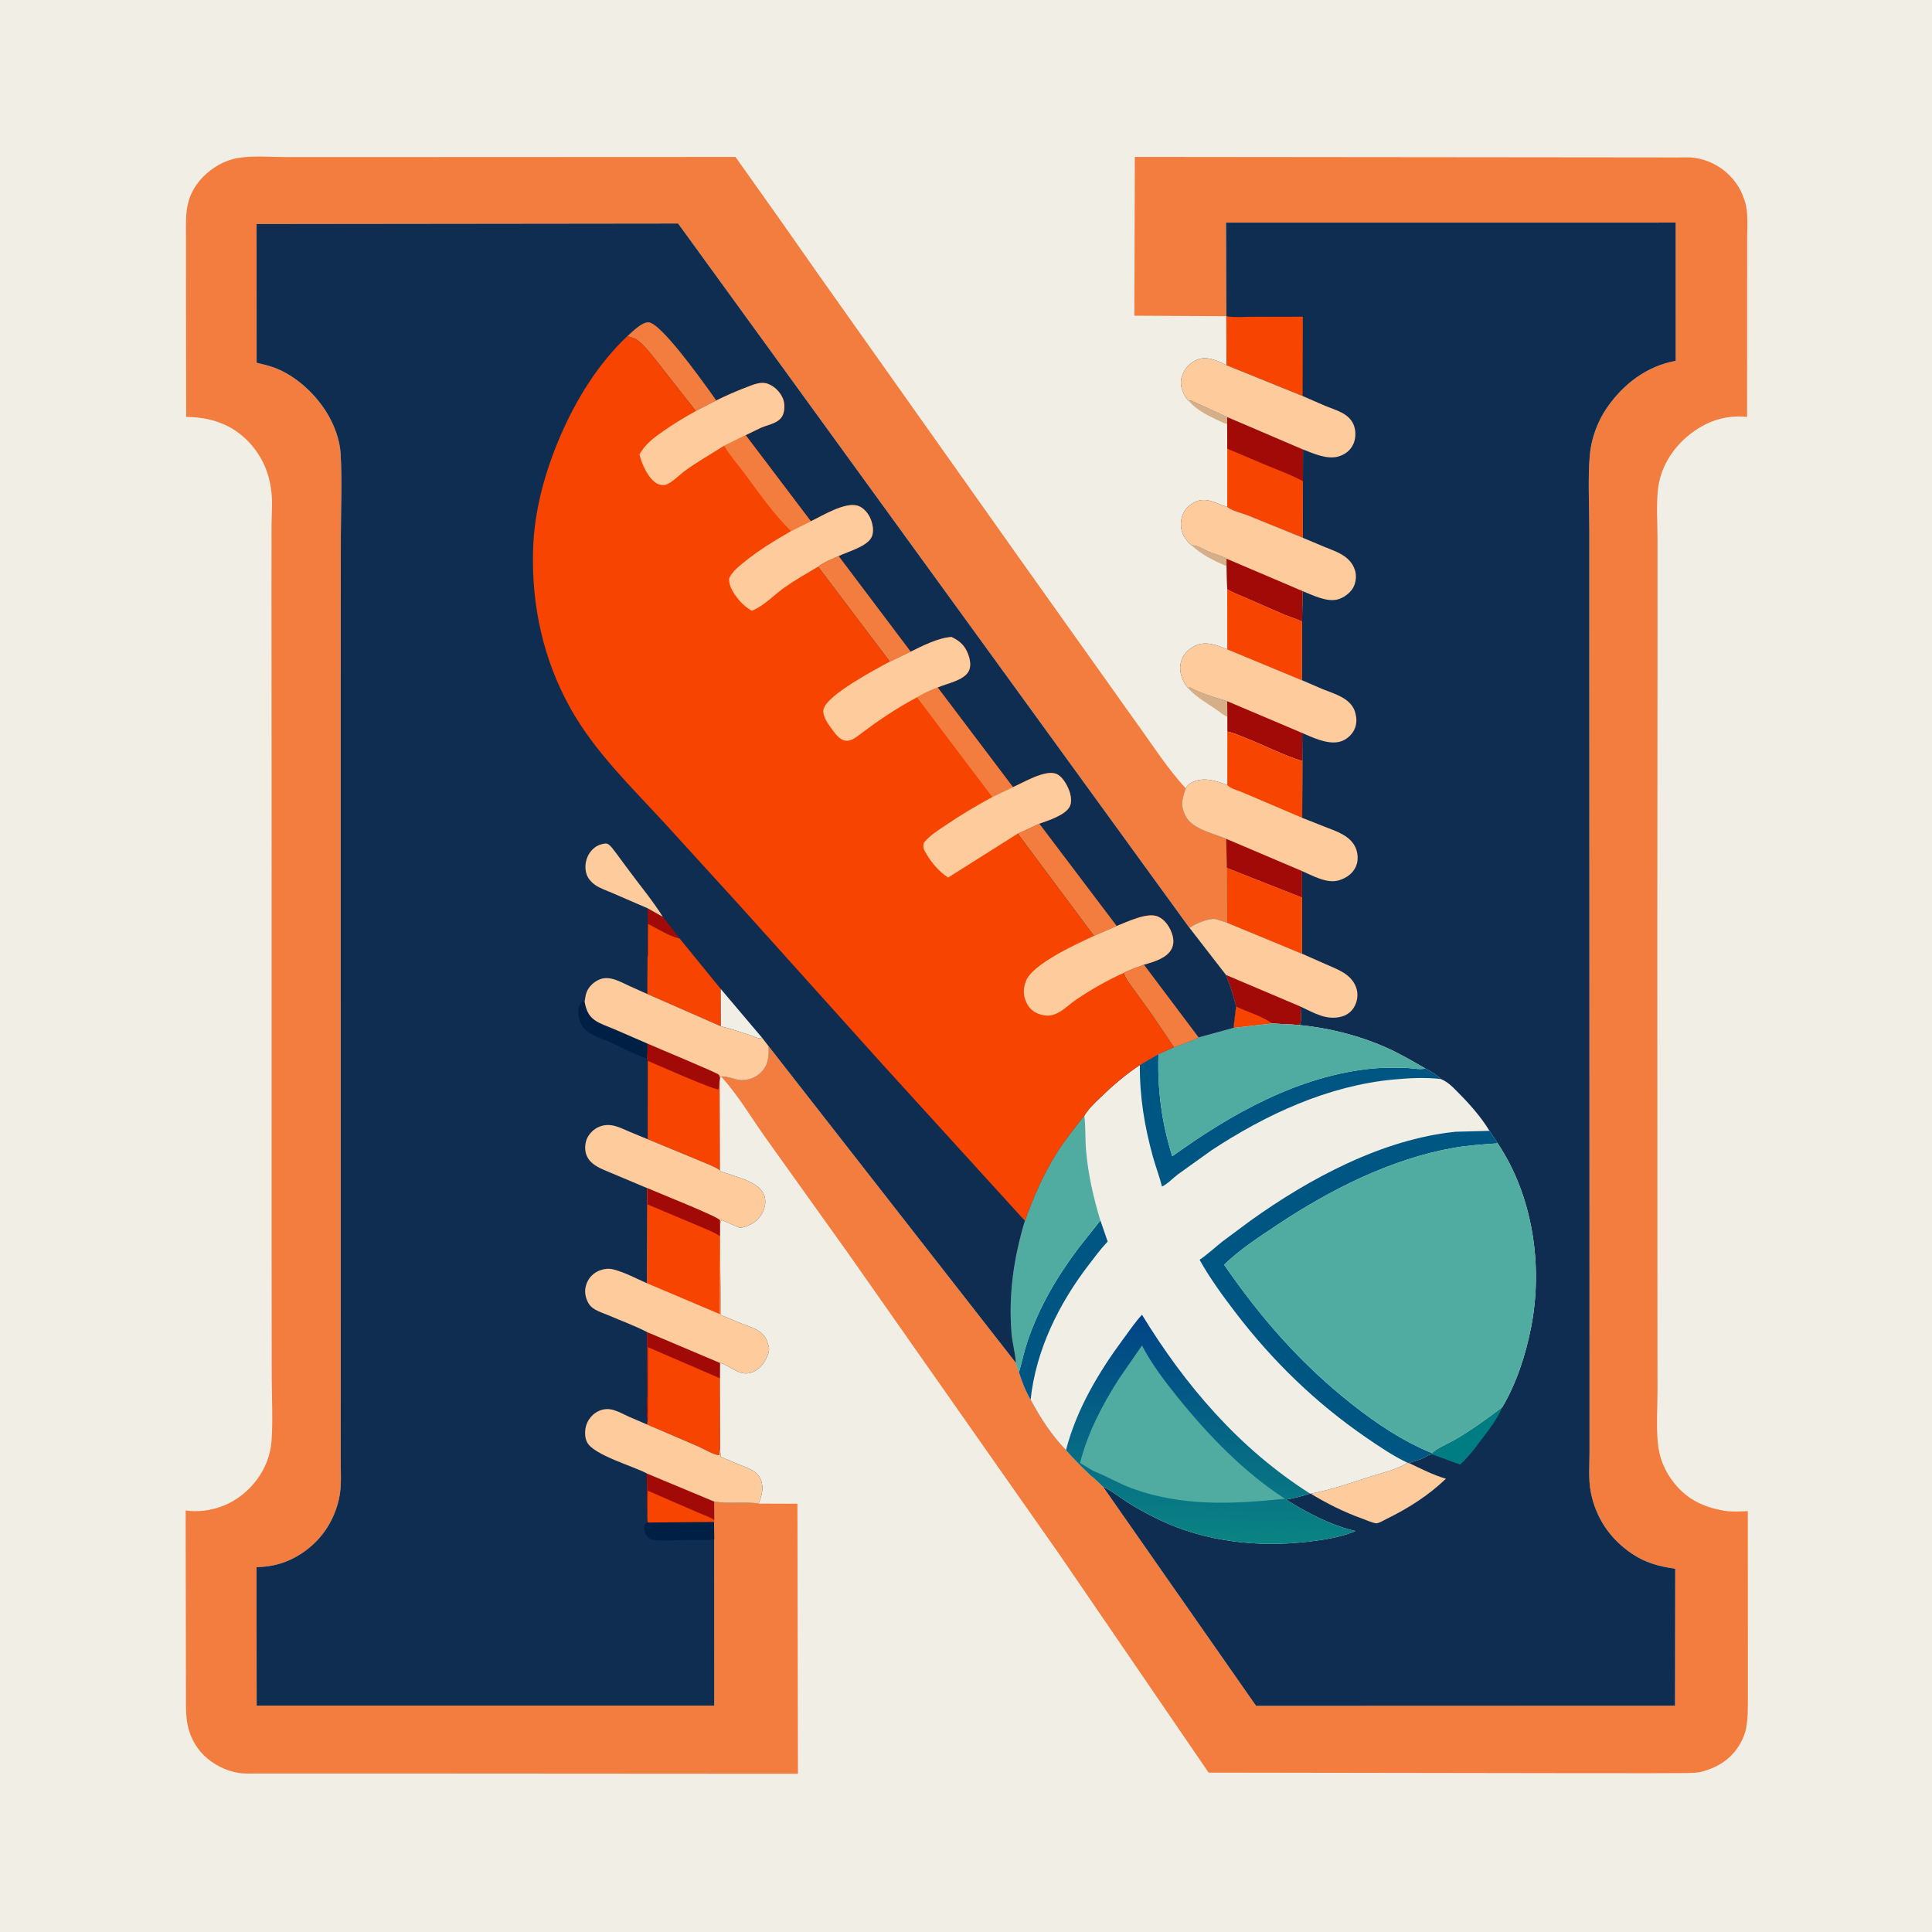 <svg version="1.1" xmlns="http://www.w3.org/2000/svg" style="display: block;" viewBox="0 0 2048 2048" width="1024" height="1024">
<defs>
	<linearGradient id="Gradient1" gradientUnits="userSpaceOnUse" x1="1280.43" y1="1634.52" x2="1287.16" y2="1396.18">
		<stop class="stop0" offset="0" stop-opacity="1" stop-color="rgb(10,132,131)"/>
		<stop class="stop1" offset="1" stop-opacity="1" stop-color="rgb(0,67,135)"/>
	</linearGradient>
</defs>
<path transform="translate(0,0)" fill="rgb(241,239,229)" d="M -0 -0 L 2048 0 L 2048 2048 L -0 2048 L -0 -0 z"/>
<path transform="translate(0,0)" fill="rgb(214,174,136)" d="M 1263.16 578.136 C 1269.08 577.702 1275.94 582.668 1281.5 584.928 C 1287.57 587.393 1294.51 588.932 1300.14 592.226 L 1300.23 600.076 C 1286.54 594.471 1274.11 588.213 1263.16 578.136 z"/>
<path transform="translate(0,0)" fill="rgb(214,174,136)" d="M 1260.26 425.205 L 1262.57 424.5 L 1263.98 425.308 L 1300.99 442.107 L 1300.82 449.442 C 1296.82 448.613 1292.69 446.318 1288.99 444.563 C 1278.56 439.619 1267.93 434 1260.26 425.205 z"/>
<path transform="translate(0,0)" fill="rgb(214,174,136)" d="M 1259.32 729.319 L 1261.1 728.662 C 1273.85 735.425 1287.17 739.061 1300.88 743.3 L 1301.08 759.748 C 1296.74 758.242 1292.3 754.205 1288.46 751.581 C 1278.18 744.562 1267.66 738.752 1259.32 729.319 z"/>
<path transform="translate(0,0)" fill="rgb(248,68,1)" d="M 1300.99 442.107 L 1381.25 476.441 L 1381.16 510.122 L 1381.07 570.085 L 1323.32 546.621 C 1317.73 544.392 1305.11 541.306 1300.93 537.354 L 1300.98 475.629 L 1300.82 449.442 L 1300.99 442.107 z"/>
<path transform="translate(0,0)" fill="rgb(162,10,8)" d="M 1300.99 442.107 L 1381.25 476.441 L 1381.16 510.122 C 1368.98 503.369 1354.9 498.402 1342 492.994 L 1300.98 475.629 L 1300.82 449.442 L 1300.99 442.107 z"/>
<path transform="translate(0,0)" fill="rgb(243,125,62)" d="M 1299.98 335.18 L 1202.47 334.642 L 1202.96 166.329 L 1623.56 166.731 L 1741.85 166.848 L 1777.87 166.889 C 1783.78 166.915 1790.3 166.479 1796.13 167.264 C 1810.02 169.133 1823.81 176.099 1833.56 186.102 C 1840.99 193.724 1845.91 201.908 1849.15 212 L 1849.63 213.408 C 1853.47 225.101 1852.05 239.632 1852.06 251.876 L 1852.04 305.532 L 1851.98 441.96 C 1828.86 439.491 1808.11 446.794 1790.17 461.37 C 1772.22 475.949 1759.81 496.289 1757.43 519.494 C 1755.75 535.83 1756.99 553.481 1757 569.929 L 1757.02 668.284 L 1756.83 988.596 L 1756.92 1363.12 L 1757 1474.25 C 1757 1492.21 1755.7 1511.3 1757.32 1529.16 C 1758.81 1545.57 1764.82 1560.1 1775.27 1572.83 C 1789.23 1589.84 1806.08 1597.59 1827.4 1601.41 C 1835.52 1602.86 1844.53 1602.03 1852.77 1601.89 L 1852.82 1752.54 L 1852.82 1798.75 C 1852.78 1809.98 1853.08 1821.4 1850.86 1832.47 C 1848.82 1842.67 1842.51 1853.57 1835.19 1860.91 C 1827.11 1869 1817.85 1873.81 1807 1877.16 L 1805.5 1877.65 C 1799.27 1879.55 1792.37 1879.39 1785.89 1879.53 L 1750.32 1879.67 L 1661.66 1879.62 L 1281.18 1879.05 L 1122.45 1646.99 L 898.382 1327.63 L 811.265 1205.72 C 796.061 1184.29 782.267 1160.75 764.517 1141.34 C 769.654 1139.99 779.721 1144.98 785.944 1144.99 C 793.92 1144.99 801.375 1142.32 806.961 1136.5 C 814.775 1128.36 815.139 1119.62 814.78 1109.05 L 1076.92 1444.75 C 1077.52 1448.28 1078.77 1451.28 1080.14 1454.58 C 1083.24 1464.55 1087.24 1474.71 1092.51 1483.74 C 1103.28 1503.66 1114.2 1520.7 1130 1537.16 C 1136.99 1545.02 1144.07 1552.56 1151.75 1559.76 C 1153.9 1561.77 1156.64 1565.02 1159.18 1566.4 L 1169.36 1576.12 L 1331.48 1808.26 L 1775.61 1808.11 L 1775.82 1662.95 C 1758.47 1660.44 1744.33 1656.73 1729.57 1646.76 C 1706.4 1631.1 1691.26 1608.4 1686.15 1580.93 C 1683.7 1567.72 1684.95 1552.67 1684.95 1539.24 L 1684.95 1465.26 L 1684.88 1193.3 L 1684.73 718.39 L 1684.75 562.09 C 1684.77 536.146 1683.14 508.946 1685.18 483.14 C 1686.57 465.545 1693.42 446.619 1703.49 432.129 C 1721.02 406.898 1745.71 388.095 1776.31 382.498 L 1776.29 235.954 L 1299.66 235.999 L 1299.98 335.18 z"/>
<path transform="translate(0,0)" fill="rgb(243,125,62)" d="M 804.199 1593.88 L 845.295 1594.01 L 845.852 1880.26 L 424.163 1880 L 308.39 1880 L 274.166 1879.99 C 267.159 1879.97 259.731 1880.43 252.795 1879.32 C 239.006 1877.12 225.597 1870.18 215.724 1860.33 C 207.077 1851.69 201.214 1840.28 198.845 1828.32 C 196.768 1817.83 197.155 1807.07 197.12 1796.43 L 197.042 1751.22 L 196.797 1601.14 C 203.526 1602.14 210.266 1602.12 217 1601.26 C 239.188 1598.41 258.222 1586.89 271.778 1569.18 C 280.914 1557.24 286.739 1542.67 287.823 1527.63 C 289.447 1505.09 288.054 1481.37 288.043 1458.71 L 287.905 1319.75 L 287.927 896.663 L 287.795 627.69 L 287.849 557.199 C 287.894 544.651 289.189 531.062 287.367 518.659 L 287.103 517 C 284.362 498.404 276.158 481.357 263.02 467.811 C 245.101 449.334 222.594 442.149 197.352 441.964 L 197.155 292.989 L 197.145 249.134 C 197.15 238.356 196.724 227.617 198.957 217 C 201.242 206.143 207.131 195.816 214.856 187.892 C 224.702 177.791 237.834 169.908 251.841 167.532 C 268.146 164.767 287.044 166.521 303.597 166.501 L 407.168 166.512 L 779.654 166.357 L 829.254 236.315 L 868.207 291.89 L 1079.71 590.534 L 1202.45 763.087 C 1219.99 787.131 1236.76 813.789 1256.9 835.611 C 1253.12 846.903 1250.81 853.906 1256.96 865.409 C 1263.69 877.994 1282.73 882.575 1295.33 887.369 C 1295.8 887.55 1299.79 889.007 1299.77 889.161 L 1300.51 920.087 L 1300.8 978.119 L 1289.36 974.438 C 1283.17 972.584 1269.3 978.336 1263.95 981.596 L 1260.92 983.644 L 718.822 236.918 L 271.986 237.422 L 272.041 384.554 C 279.589 386.362 287.22 388.063 294.371 391.141 C 315.794 400.365 334.923 418.427 346.939 438.336 C 354.622 451.065 360.284 466.493 361.112 481.402 C 362.718 510.309 361.371 539.92 361.299 568.884 L 361.186 727.678 L 361.198 1229.9 L 361.201 1481.21 L 361.146 1546.2 C 361.127 1559.98 362.397 1575.02 359.434 1588.5 C 354.104 1612.75 340.41 1633.11 319.543 1646.84 C 304.936 1656.45 289.345 1660.93 271.924 1661.29 L 272.069 1808.02 L 757.175 1808.03 L 757.103 1631.91 L 756.919 1613.31 L 757.086 1611.37 L 756.998 1591.68 C 772.617 1594.52 788.847 1591.41 804.199 1593.88 z"/>
<path transform="translate(0,0)" fill="rgb(15,45,81)" d="M 1299.98 335.18 L 1299.66 235.999 L 1776.29 235.954 L 1776.31 382.498 C 1745.71 388.095 1721.02 406.898 1703.49 432.129 C 1693.42 446.619 1686.57 465.545 1685.18 483.14 C 1683.14 508.946 1684.77 536.146 1684.75 562.09 L 1684.73 718.39 L 1684.88 1193.3 L 1684.95 1465.26 L 1684.95 1539.24 C 1684.95 1552.67 1683.7 1567.72 1686.15 1580.93 C 1691.26 1608.4 1706.4 1631.1 1729.57 1646.76 C 1744.33 1656.73 1758.47 1660.44 1775.82 1662.95 L 1775.61 1808.11 L 1331.48 1808.26 L 1169.36 1576.12 L 1159.18 1566.4 C 1156.64 1565.02 1153.9 1561.77 1151.75 1559.76 C 1144.07 1552.56 1136.99 1545.02 1130 1537.16 C 1114.2 1520.7 1103.28 1503.66 1092.51 1483.74 C 1087.24 1474.71 1083.24 1464.55 1080.14 1454.58 C 1078.77 1451.28 1077.52 1448.28 1076.92 1444.75 C 1076.26 1434.12 1073.11 1423.59 1072.25 1412.84 C 1068.98 1371.78 1074.64 1333.35 1086.43 1294.13 C 1095.55 1268.98 1105.72 1245.35 1119.97 1222.6 C 1128.78 1208.54 1139.18 1195.67 1149.43 1182.66 C 1153.63 1175.36 1160.79 1168.7 1166.87 1162.85 C 1179.86 1150.34 1193.31 1138.91 1208.31 1128.89 L 1228.04 1117.44 L 1244.47 1110.19 C 1253.08 1106.88 1262.49 1104.06 1270.6 1099.69 L 1307.54 1089.6 L 1310.31 1066.99 C 1307.51 1055.31 1303.95 1044.58 1299.49 1033.45 L 1260.92 983.644 L 1263.95 981.596 C 1269.3 978.336 1283.17 972.584 1289.36 974.438 L 1300.8 978.119 L 1300.51 920.087 L 1299.77 889.161 C 1299.79 889.007 1295.8 887.55 1295.33 887.369 C 1282.73 882.575 1263.69 877.994 1256.96 865.409 C 1250.81 853.906 1253.12 846.903 1256.9 835.611 C 1258.96 832.154 1260.97 830.449 1264.68 828.812 C 1276.85 823.429 1289.49 827.877 1301.09 832.271 L 1301.13 775.496 L 1301.08 759.748 L 1300.88 743.3 C 1287.17 739.061 1273.85 735.425 1261.1 728.662 L 1259.32 729.319 C 1257.17 726.751 1255.52 724.285 1254.11 721.228 C 1250.79 713.993 1249.82 706.488 1252.8 698.969 C 1255.55 692.017 1261.13 687.121 1267.85 684.154 C 1279.06 679.208 1290.46 684.29 1301.02 688.3 L 1300.91 624.689 L 1300.23 600.076 L 1300.14 592.226 C 1294.51 588.932 1287.57 587.393 1281.5 584.928 C 1275.94 582.668 1269.08 577.702 1263.16 578.136 C 1260.84 576.565 1258.04 572.949 1256.39 570.61 C 1251.99 564.358 1250.85 556.709 1252.58 549.314 C 1254.31 541.949 1258.62 536.458 1265.23 532.871 C 1277.99 525.949 1287.97 533.329 1299.74 536.993 L 1300.93 537.354 C 1305.11 541.306 1317.73 544.392 1323.32 546.621 L 1381.07 570.085 L 1381.16 510.122 L 1381.25 476.441 L 1300.99 442.107 L 1263.98 425.308 L 1262.57 424.5 L 1260.26 425.205 C 1257.75 423.188 1255.3 418.718 1254.09 415.72 L 1253.62 414.5 C 1251.48 409.161 1251.03 403.239 1253.31 397.836 L 1253.91 396.5 L 1255.26 393.531 C 1258.51 387.214 1264.51 382.61 1271.24 380.539 C 1280.78 377.603 1291.74 382.931 1300.15 387.15 L 1299.98 335.18 z"/>
<path transform="translate(0,0)" fill="rgb(0,125,130)" d="M 1592.47 1491.71 C 1587.35 1504.04 1578.96 1514.78 1570.95 1525.33 C 1563.8 1534.76 1556.57 1544.6 1547.79 1552.58 L 1517.71 1541.5 L 1518.33 1540.45 C 1519.86 1536.83 1537.13 1529.12 1541.25 1526.74 C 1559.23 1516.38 1575.94 1504.2 1592.47 1491.71 z"/>
<path transform="translate(0,0)" fill="rgb(253,203,156)" d="M 1491.98 1550.57 L 1493.65 1550.92 C 1506.3 1556.87 1519.31 1563.67 1532.76 1567.51 C 1513.83 1585.62 1492.46 1599.08 1468.99 1610.55 C 1466.66 1611.69 1461.15 1615.13 1458.6 1614.75 C 1454.09 1614.08 1448.73 1611.52 1444.4 1609.96 C 1425 1602.98 1407 1594.07 1389.41 1583.35 C 1411.14 1579.35 1433.39 1571.36 1454.43 1564.67 C 1466.27 1560.91 1481.72 1557.4 1491.98 1550.57 z"/>
<path transform="translate(0,0)" fill="rgb(248,68,1)" d="M 1299.98 335.18 L 1301.67 335.457 C 1309.84 336.694 1319.1 335.801 1327.43 335.812 L 1381.05 335.718 L 1380.82 419.798 L 1300.15 387.15 L 1299.98 335.18 z"/>
<path transform="translate(0,0)" fill="rgb(253,203,156)" d="M 1260.26 425.205 C 1257.75 423.188 1255.3 418.718 1254.09 415.72 L 1253.62 414.5 C 1251.48 409.161 1251.03 403.239 1253.31 397.836 L 1253.91 396.5 L 1255.26 393.531 C 1258.51 387.214 1264.51 382.61 1271.24 380.539 C 1280.78 377.603 1291.74 382.931 1300.15 387.15 L 1380.82 419.798 L 1404.79 430.228 C 1415.95 434.876 1429.7 437.866 1434.87 450.163 C 1437.44 456.284 1437.4 464.497 1434.68 470.53 C 1431.56 477.439 1426.21 481.613 1419 483.822 C 1407.08 487.476 1392.37 480.803 1381.25 476.441 L 1300.99 442.107 L 1263.98 425.308 L 1262.57 424.5 L 1260.26 425.205 z"/>
<path transform="translate(0,0)" fill="rgb(253,203,156)" d="M 1260.92 983.644 L 1263.95 981.596 C 1269.3 978.336 1283.17 972.584 1289.36 974.438 L 1300.8 978.119 L 1380.15 1010.95 L 1405.28 1022.07 C 1417.88 1027.64 1432.29 1032.39 1437.49 1046.56 C 1439.82 1052.91 1439.25 1059.92 1436.27 1065.99 C 1433.5 1071.61 1428.89 1075.57 1422.88 1077.4 C 1406.72 1082.3 1392.84 1073.68 1378.71 1067.07 C 1378.74 1072.03 1380 1081.74 1378 1085.98 L 1376.34 1086.45 L 1348.62 1084.92 L 1307.54 1089.6 L 1310.31 1066.99 C 1307.51 1055.31 1303.95 1044.58 1299.49 1033.45 L 1260.92 983.644 z"/>
<path transform="translate(0,0)" fill="rgb(162,10,8)" d="M 1299.49 1033.45 L 1378.71 1067.07 C 1378.74 1072.03 1380 1081.74 1378 1085.98 L 1376.34 1086.45 L 1348.62 1084.92 L 1307.54 1089.6 L 1310.31 1066.99 C 1307.51 1055.31 1303.95 1044.58 1299.49 1033.45 z"/>
<path transform="translate(0,0)" fill="rgb(248,68,1)" d="M 1310.31 1066.99 C 1322.51 1072.85 1337.71 1076.95 1348.62 1084.92 L 1307.54 1089.6 L 1310.31 1066.99 z"/>
<path transform="translate(0,0)" fill="rgb(253,203,156)" d="M 1259.32 729.319 C 1257.17 726.751 1255.52 724.285 1254.11 721.228 C 1250.79 713.993 1249.82 706.488 1252.8 698.969 C 1255.55 692.017 1261.13 687.121 1267.85 684.154 C 1279.06 679.208 1290.46 684.29 1301.02 688.3 L 1380 721.021 L 1402.39 730.639 C 1414.55 735.519 1430.54 739.712 1435.83 753 C 1436.42 754.488 1436.77 755.94 1437.09 757.5 L 1437.37 758.809 C 1438.56 764.721 1437.45 771.29 1433.99 776.286 C 1430.36 781.53 1424.94 785.463 1418.61 786.61 C 1406.11 788.872 1391.57 781.807 1380.36 776.995 L 1380.59 806.821 C 1360.89 800.861 1341.58 790.723 1322.38 783.119 C 1315.47 780.386 1308.41 777.052 1301.13 775.496 L 1301.08 759.748 L 1300.88 743.3 C 1287.17 739.061 1273.85 735.425 1261.1 728.662 L 1259.32 729.319 z"/>
<path transform="translate(0,0)" fill="rgb(162,10,8)" d="M 1300.88 743.3 L 1380.36 776.995 L 1380.59 806.821 C 1360.89 800.861 1341.58 790.723 1322.38 783.119 C 1315.47 780.386 1308.41 777.052 1301.13 775.496 L 1301.08 759.748 L 1300.88 743.3 z"/>
<path transform="translate(0,0)" fill="rgb(253,203,156)" d="M 1263.16 578.136 C 1260.84 576.565 1258.04 572.949 1256.39 570.61 C 1251.99 564.358 1250.85 556.709 1252.58 549.314 C 1254.31 541.949 1258.62 536.458 1265.23 532.871 C 1277.99 525.949 1287.97 533.329 1299.74 536.993 L 1300.93 537.354 C 1305.11 541.306 1317.73 544.392 1323.32 546.621 L 1381.07 570.085 L 1404.53 579.931 C 1417.4 585.088 1431.44 589.572 1436.26 604.236 C 1438.21 610.161 1437.39 617.788 1434.29 623.185 C 1431.07 628.798 1424.32 633.666 1418.13 635.379 C 1406.61 638.567 1391.46 630.878 1380.91 626.65 L 1380.23 659.075 L 1380 721.021 L 1301.02 688.3 L 1300.91 624.689 L 1300.23 600.076 L 1300.14 592.226 C 1294.51 588.932 1287.57 587.393 1281.5 584.928 C 1275.94 582.668 1269.08 577.702 1263.16 578.136 z"/>
<path transform="translate(0,0)" fill="rgb(162,10,8)" d="M 1300.14 592.226 L 1380.91 626.65 L 1380.23 659.075 C 1374.61 655.979 1367.56 654.078 1361.56 651.62 L 1322.33 634.484 C 1315.19 631.311 1307.65 628.641 1300.91 624.689 L 1300.23 600.076 L 1300.14 592.226 z"/>
<path transform="translate(0,0)" fill="rgb(248,68,1)" d="M 1300.91 624.689 C 1307.65 628.641 1315.19 631.311 1322.33 634.484 L 1361.56 651.62 C 1367.56 654.078 1374.61 655.979 1380.23 659.075 L 1380 721.021 L 1301.02 688.3 L 1300.91 624.689 z"/>
<path transform="translate(0,0)" fill="rgb(253,203,156)" d="M 1301.13 775.496 C 1308.41 777.052 1315.47 780.386 1322.38 783.119 C 1341.58 790.723 1360.89 800.861 1380.59 806.821 L 1380.36 866.915 L 1403.98 876.271 C 1416.23 881.054 1431.61 885.715 1437.13 898.971 C 1439.59 904.89 1440 912.527 1437.37 918.454 C 1434.01 926.023 1427.34 930.654 1419.62 933.099 C 1406.92 937.123 1391.81 928.403 1380.25 923.388 L 1380.27 951.555 L 1380.15 1010.95 L 1300.8 978.119 L 1300.51 920.087 L 1299.77 889.161 C 1299.79 889.007 1295.8 887.55 1295.33 887.369 C 1282.73 882.575 1263.69 877.994 1256.96 865.409 C 1250.81 853.906 1253.12 846.903 1256.9 835.611 C 1258.96 832.154 1260.97 830.449 1264.68 828.812 C 1276.85 823.429 1289.49 827.877 1301.09 832.271 L 1301.13 775.496 z"/>
<path transform="translate(0,0)" fill="rgb(162,10,8)" d="M 1300.51 920.087 L 1299.77 889.161 L 1380.25 923.388 L 1380.27 951.555 L 1300.51 920.087 z"/>
<path transform="translate(0,0)" fill="rgb(248,68,1)" d="M 1300.51 920.087 L 1380.27 951.555 L 1380.15 1010.95 L 1300.8 978.119 L 1300.51 920.087 z"/>
<path transform="translate(0,0)" fill="rgb(248,68,1)" d="M 1301.13 775.496 C 1308.41 777.052 1315.47 780.386 1322.38 783.119 C 1341.58 790.723 1360.89 800.861 1380.59 806.821 L 1380.36 866.915 L 1317.58 840.146 C 1313.06 838.154 1304.21 836.012 1301.09 832.271 L 1301.13 775.496 z"/>
<path transform="translate(0,0)" fill="rgb(241,239,229)" d="M 1348.62 1084.92 L 1376.34 1086.45 C 1408.54 1089.6 1440.02 1097.4 1469.65 1110.54 C 1483.89 1116.86 1497.23 1124.73 1510.69 1132.51 C 1516.87 1135.8 1522.37 1138.78 1527.31 1143.8 C 1535.2 1146.99 1540.64 1153.03 1546.5 1158.95 C 1558.44 1171.01 1570.03 1184.18 1578.9 1198.69 L 1587.63 1211.97 C 1625.01 1267.77 1635.89 1342.09 1622.97 1407.37 C 1617.28 1436.14 1607.56 1466.45 1592.47 1491.71 C 1575.94 1504.2 1559.23 1516.38 1541.25 1526.74 C 1537.13 1529.12 1519.86 1536.83 1518.33 1540.45 L 1517.71 1541.5 C 1513.41 1542.38 1510.46 1545.04 1506.47 1546.61 C 1502.27 1548.26 1497.73 1548.99 1493.65 1550.92 L 1491.98 1550.57 C 1481.72 1557.4 1466.27 1560.91 1454.43 1564.67 C 1433.39 1571.36 1411.14 1579.35 1389.41 1583.35 L 1388.69 1583.24 C 1380.59 1585.78 1371.6 1588.37 1363.18 1589.52 C 1384.79 1603.26 1410.71 1616.76 1435.79 1622.71 L 1436.81 1622.95 L 1433.82 1624.25 C 1419.4 1629.71 1402.67 1632.36 1387.44 1634.18 C 1333.91 1640.58 1277.7 1634.43 1228.63 1610.92 C 1216.84 1605.26 1205.43 1599.07 1194.43 1592 C 1186.42 1586.85 1178.81 1580.54 1170.16 1576.48 L 1169.36 1576.12 L 1159.18 1566.4 C 1156.64 1565.02 1153.9 1561.77 1151.75 1559.76 C 1144.07 1552.56 1136.99 1545.02 1130 1537.16 C 1114.2 1520.7 1103.28 1503.66 1092.51 1483.74 C 1087.24 1474.71 1083.24 1464.55 1080.14 1454.58 C 1078.77 1451.28 1077.52 1448.28 1076.92 1444.75 C 1076.26 1434.12 1073.11 1423.59 1072.25 1412.84 C 1068.98 1371.78 1074.64 1333.35 1086.43 1294.13 C 1095.55 1268.98 1105.72 1245.35 1119.97 1222.6 C 1128.78 1208.54 1139.18 1195.67 1149.43 1182.66 C 1153.63 1175.36 1160.79 1168.7 1166.87 1162.85 C 1179.86 1150.34 1193.31 1138.91 1208.31 1128.89 L 1228.04 1117.44 L 1244.47 1110.19 C 1253.08 1106.88 1262.49 1104.06 1270.6 1099.69 L 1307.54 1089.6 L 1348.62 1084.92 z"/>
<path transform="translate(0,0)" fill="rgb(0,86,131)" d="M 1080.14 1454.58 C 1083.38 1443.73 1085.51 1432.7 1089.17 1421.92 C 1101.64 1385.14 1120.37 1353.47 1143.6 1322.56 L 1166.47 1293.75 L 1174.19 1316.14 L 1173.23 1317.15 C 1166.41 1324.35 1160.51 1332.5 1154.45 1340.34 C 1122.62 1381.55 1097.97 1431.32 1092.51 1483.74 C 1087.24 1474.71 1083.24 1464.55 1080.14 1454.58 z"/>
<path transform="translate(0,0)" fill="rgb(0,86,131)" d="M 1208.31 1128.89 L 1228.04 1117.44 C 1226.75 1154.3 1231.46 1190.48 1242.65 1225.71 C 1305.55 1180.35 1377.5 1139.81 1456.22 1132.56 C 1467.63 1131.51 1479.43 1131.76 1490.88 1132.02 C 1495.59 1132.13 1506.98 1134.37 1510.69 1132.51 C 1516.87 1135.8 1522.37 1138.78 1527.31 1143.8 C 1510.69 1141.9 1494.04 1142.77 1477.45 1144.31 C 1407.81 1150.81 1342.15 1181.26 1284.24 1219.36 L 1248.44 1245.02 C 1243.47 1248.79 1237.21 1255.44 1231.73 1257.78 C 1229.09 1247.08 1225.07 1236.81 1222.13 1226.19 C 1213.2 1193.85 1208.02 1162.43 1208.31 1128.89 z"/>
<path transform="translate(0,0)" fill="rgb(80,172,161)" d="M 1086.43 1294.13 C 1095.55 1268.98 1105.72 1245.35 1119.97 1222.6 C 1128.78 1208.54 1139.18 1195.67 1149.43 1182.66 L 1149.56 1183.74 C 1150.87 1195.53 1150.25 1207.47 1151.26 1219.29 C 1153.42 1244.51 1159.02 1269.61 1166.47 1293.75 L 1143.6 1322.56 C 1120.37 1353.47 1101.64 1385.14 1089.17 1421.92 C 1085.51 1432.7 1083.38 1443.73 1080.14 1454.58 C 1078.77 1451.28 1077.52 1448.28 1076.92 1444.75 C 1076.26 1434.12 1073.11 1423.59 1072.25 1412.84 C 1068.98 1371.78 1074.64 1333.35 1086.43 1294.13 z"/>
<path transform="translate(0,0)" fill="rgb(0,86,131)" d="M 1578.9 1198.69 L 1587.63 1211.97 C 1571.96 1213.11 1556.34 1214.02 1540.84 1216.78 C 1473.93 1228.69 1409.75 1261.25 1353.65 1298.63 C 1334.95 1311.09 1313.65 1324.93 1297.64 1340.67 C 1336.57 1397.3 1379.59 1446.42 1433.75 1489 C 1459.36 1509.13 1487.92 1528.27 1518.33 1540.45 L 1517.71 1541.5 C 1513.41 1542.38 1510.46 1545.04 1506.47 1546.61 C 1502.27 1548.26 1497.73 1548.99 1493.65 1550.92 L 1491.98 1550.57 C 1476.49 1543.21 1462.13 1533.42 1448.02 1523.74 C 1394.44 1486.97 1348.23 1441.97 1308.9 1390.32 C 1295.54 1372.77 1282.36 1354.74 1271.64 1335.43 C 1280.13 1329.59 1287.93 1322.38 1295.97 1315.93 L 1325.84 1293.76 C 1388.21 1249.13 1465.56 1207.59 1543 1199.7 L 1577.88 1198.76 L 1578.9 1198.69 z"/>
<path transform="translate(0,0)" fill="rgb(80,172,161)" d="M 1348.62 1084.92 L 1376.34 1086.45 C 1408.54 1089.6 1440.02 1097.4 1469.65 1110.54 C 1483.89 1116.86 1497.23 1124.73 1510.69 1132.51 C 1506.98 1134.37 1495.59 1132.13 1490.88 1132.02 C 1479.43 1131.76 1467.63 1131.51 1456.22 1132.56 C 1377.5 1139.81 1305.55 1180.35 1242.65 1225.71 C 1231.46 1190.48 1226.75 1154.3 1228.04 1117.44 L 1244.47 1110.19 C 1253.08 1106.88 1262.49 1104.06 1270.6 1099.69 L 1307.54 1089.6 L 1348.62 1084.92 z"/>
<path transform="translate(0,0)" fill="url(#Gradient1)" d="M 1130 1537.16 C 1141.16 1493.9 1164.68 1454.49 1191.06 1418.89 C 1197.27 1410.5 1203.48 1401.3 1210.55 1393.67 C 1256.4 1468.74 1313.86 1535.79 1388.69 1583.24 C 1380.59 1585.78 1371.6 1588.37 1363.18 1589.52 C 1384.79 1603.26 1410.71 1616.76 1435.79 1622.71 L 1436.81 1622.95 L 1433.82 1624.25 C 1419.4 1629.71 1402.67 1632.36 1387.44 1634.18 C 1333.91 1640.58 1277.7 1634.43 1228.63 1610.92 C 1216.84 1605.26 1205.43 1599.07 1194.43 1592 C 1186.42 1586.85 1178.81 1580.54 1170.16 1576.48 L 1169.36 1576.12 L 1159.18 1566.4 C 1156.64 1565.02 1153.9 1561.77 1151.75 1559.76 C 1144.07 1552.56 1136.99 1545.02 1130 1537.16 z"/>
<path transform="translate(0,0)" fill="rgb(80,172,161)" d="M 1159.11 1559.39 L 1144.9 1550.83 C 1153.06 1518.61 1168.78 1488.47 1186.73 1460.7 L 1210.55 1426.28 L 1211.04 1427.22 C 1221.04 1446.36 1235.04 1464.65 1248.55 1481.4 C 1281.01 1521.64 1318.47 1560.45 1362.04 1588.7 C 1307.38 1594.52 1253.13 1597.07 1200.5 1577.96 C 1186.68 1572.94 1174.34 1565.49 1160.85 1560.07 L 1159.11 1559.39 z"/>
<path transform="translate(0,0)" fill="rgb(80,172,161)" d="M 1587.63 1211.97 C 1625.01 1267.77 1635.89 1342.09 1622.97 1407.37 C 1617.28 1436.14 1607.56 1466.45 1592.47 1491.71 C 1575.94 1504.2 1559.23 1516.38 1541.25 1526.74 C 1537.13 1529.12 1519.86 1536.83 1518.33 1540.45 C 1487.92 1528.27 1459.36 1509.13 1433.75 1489 C 1379.59 1446.42 1336.57 1397.3 1297.64 1340.67 C 1313.65 1324.93 1334.95 1311.09 1353.65 1298.63 C 1409.75 1261.25 1473.93 1228.69 1540.84 1216.78 C 1556.34 1214.02 1571.96 1213.11 1587.63 1211.97 z"/>
<path transform="translate(0,0)" fill="rgb(15,45,81)" d="M 757.103 1631.91 L 757.175 1808.03 L 272.069 1808.02 L 271.924 1661.29 C 289.345 1660.93 304.936 1656.45 319.543 1646.84 C 340.41 1633.11 354.104 1612.75 359.434 1588.5 C 362.397 1575.02 361.127 1559.98 361.146 1546.2 L 361.201 1481.21 L 361.198 1229.9 L 361.186 727.678 L 361.299 568.884 C 361.371 539.92 362.718 510.309 361.112 481.402 C 360.284 466.493 354.622 451.065 346.939 438.336 C 334.923 418.427 315.794 400.365 294.371 391.141 C 287.22 388.063 279.589 386.362 272.041 384.554 L 271.986 237.422 L 718.822 236.918 L 1260.92 983.644 L 1299.49 1033.45 C 1303.95 1044.58 1307.51 1055.31 1310.31 1066.99 L 1307.54 1089.6 L 1270.6 1099.69 C 1262.49 1104.06 1253.08 1106.88 1244.47 1110.19 L 1228.04 1117.44 L 1208.31 1128.89 C 1193.31 1138.91 1179.86 1150.34 1166.87 1162.85 C 1160.79 1168.7 1153.63 1175.36 1149.43 1182.66 C 1139.18 1195.67 1128.78 1208.54 1119.97 1222.6 C 1105.72 1245.35 1095.55 1268.98 1086.43 1294.13 C 1074.64 1333.35 1068.98 1371.78 1072.25 1412.84 C 1073.11 1423.59 1076.26 1434.12 1076.92 1444.75 L 814.78 1109.05 C 815.139 1119.62 814.775 1128.36 806.961 1136.5 C 801.375 1142.32 793.92 1144.99 785.944 1144.99 C 779.721 1144.98 769.654 1139.99 764.517 1141.34 L 763.089 1141.98 L 762.772 1145.48 L 762.971 1240.36 L 763.673 1241.1 C 765.9 1242.92 769.547 1243.4 772.255 1244.39 C 785.172 1249.13 808.515 1254.32 810.996 1270.5 C 812.101 1277.7 809.558 1284.92 804.994 1290.5 C 799.622 1297.06 792.535 1300.22 784.347 1301.61 L 765 1293.23 C 763.071 1295.36 763.392 1300.1 763.149 1303.05 L 763.035 1310.39 L 763.167 1315.51 L 764.112 1393.9 L 785.34 1402.74 C 795.388 1406.73 807.936 1409.61 812.649 1420.43 L 814.623 1426.5 L 814.953 1427.58 C 816.237 1432.22 813.064 1438.77 810.739 1442.79 C 807.545 1448.3 801.854 1453.63 795.592 1455.26 C 782.57 1458.64 774.143 1447.31 763.026 1444.68 L 762.987 1460.97 L 763.19 1535.2 L 764.037 1544.31 L 783.499 1552.51 C 792.694 1556.24 802.862 1558.84 806.674 1569 C 809.929 1577.68 807.334 1585.69 804.199 1593.88 C 788.847 1591.41 772.617 1594.52 756.998 1591.68 L 757.086 1611.37 L 756.919 1613.31 L 757.103 1631.91 z"/>
<path transform="translate(0,0)" fill="rgb(162,10,8)" d="M 686.671 962.883 L 702.646 971.908 L 720.512 994.942 L 719.665 994.745 C 708.876 991.992 697.003 984.541 686.973 979.316 L 686.875 1006.92 C 686.868 1008.75 687.37 1012.46 686.415 1013.81 L 686.671 962.883 z"/>
<path transform="translate(0,0)" fill="rgb(241,239,229)" d="M 763.831 1048.1 L 807.73 1099.94 C 806.98 1100.2 806.274 1100.7 805.48 1100.72 C 803.162 1100.76 797.429 1098.06 794.878 1097.23 C 784.669 1093.9 774.401 1090.33 763.959 1087.82 L 763.831 1048.1 z"/>
<path transform="translate(0,0)" fill="rgb(0,31,68)" d="M 686.044 1122.1 C 673.557 1118.25 660.131 1110.83 648.17 1105.37 C 639.591 1101.46 626.714 1097.84 620.073 1091.24 C 615.317 1086.51 612.645 1078.07 613.048 1071.5 C 613.288 1067.58 614.424 1064.24 617.343 1061.58 L 619.7 1061.85 C 621.196 1069.71 623.429 1076.45 630.342 1081.34 C 636.134 1085.43 644.048 1087.92 650.587 1090.73 L 686.401 1106.27 C 686.306 1111.39 686.649 1117.04 686.044 1122.1 z"/>
<path transform="translate(0,0)" fill="rgb(0,31,68)" d="M 686.923 1613.94 L 756.919 1613.31 L 757.103 1631.91 C 747.741 1633 737.331 1632.25 727.86 1632.38 C 715.569 1632.55 701.553 1634.09 689.5 1631.83 C 687.815 1630.41 685.923 1628.89 684.803 1626.96 C 683.165 1624.15 682.387 1619.03 683.551 1615.96 C 684.092 1614.53 685.613 1614.45 686.923 1613.94 z"/>
<path transform="translate(0,0)" fill="rgb(253,203,156)" d="M 686.671 962.883 L 650.068 947.032 C 643.681 944.278 636.018 941.75 630.332 937.729 C 626.766 935.207 623.366 931.173 621.895 927.028 C 619.503 920.291 620.459 912.145 623.913 906 C 626.838 900.797 631.599 896.474 637.5 894.998 C 639.798 894.424 642.767 893.545 644.777 894.913 C 647.801 896.971 650.324 900.721 652.552 903.608 L 666.914 923 C 678.758 939.055 692.107 954.986 702.646 971.908 L 686.671 962.883 z"/>
<path transform="translate(0,0)" fill="rgb(243,125,62)" d="M 1191.11 1031.35 C 1197.6 1027.72 1205.7 1025.31 1212.64 1022.58 L 1270.6 1099.69 C 1262.49 1104.06 1253.08 1106.88 1244.47 1110.19 L 1220.74 1075.05 L 1202.43 1049.64 C 1198.24 1043.82 1193.4 1038.22 1191.11 1031.35 z"/>
<path transform="translate(0,0)" fill="rgb(248,68,1)" d="M 685.703 1561.94 L 756.998 1591.68 L 757.086 1611.37 L 756.919 1613.31 L 686.923 1613.94 C 686.209 1612.04 686.319 1610.54 686.257 1608.51 L 685.703 1561.94 z"/>
<path transform="translate(0,0)" fill="rgb(162,10,8)" d="M 685.703 1561.94 L 756.998 1591.68 L 757.086 1611.37 C 753.482 1608.32 745.914 1606.02 741.482 1604.01 L 686.662 1580.23 L 686.257 1608.51 L 685.703 1561.94 z"/>
<path transform="translate(0,0)" fill="rgb(243,125,62)" d="M 665.037 356.347 C 670.027 351.854 680.203 341.474 687.325 341.617 C 700.278 341.877 742.965 401.911 751.777 413.893 L 759.25 424.524 L 737.58 435.727 L 696.091 382.792 C 690.122 375.454 683.456 366.365 675.878 360.721 C 672.924 358.52 668.527 357.451 665.037 356.347 z"/>
<path transform="translate(0,0)" fill="rgb(243,125,62)" d="M 867.204 600.694 C 873.221 595.932 881.953 592.509 888.996 589.383 L 965.395 690.8 L 943.248 701.371 L 867.204 600.694 z"/>
<path transform="translate(0,0)" fill="rgb(243,125,62)" d="M 1078.87 883.658 L 1101.71 873.081 L 1183.76 981.574 L 1159.67 992.085 L 1078.87 883.658 z"/>
<path transform="translate(0,0)" fill="rgb(248,68,1)" d="M 686.415 1013.81 C 687.37 1012.46 686.868 1008.75 686.875 1006.92 L 686.973 979.316 C 697.003 984.541 708.876 991.992 719.665 994.745 L 720.512 994.942 L 763.831 1048.1 L 763.959 1087.82 L 686.152 1053.68 L 686.415 1013.81 z"/>
<path transform="translate(0,0)" fill="rgb(248,68,1)" d="M 686.002 1412.07 L 763.026 1444.68 L 762.987 1460.97 L 763.19 1535.2 L 762.632 1542.67 C 755.907 1542.08 746.41 1536.07 740.022 1533.26 L 685.917 1510.03 L 686.529 1504.81 C 684.721 1497.22 686.354 1485.19 686.363 1477.2 L 686.002 1412.07 z"/>
<path transform="translate(0,0)" fill="rgb(162,10,8)" d="M 686.002 1412.07 L 763.026 1444.68 L 762.987 1460.97 L 686.936 1428.12 L 686.794 1504.64 L 686.529 1504.81 C 684.721 1497.22 686.354 1485.19 686.363 1477.2 L 686.002 1412.07 z"/>
<path transform="translate(0,0)" fill="rgb(248,68,1)" d="M 686.401 1106.27 C 695.588 1110.35 759.845 1136.92 761.982 1139.2 C 762.664 1139.93 762.72 1141.06 763.089 1141.98 L 762.772 1145.48 L 762.971 1240.36 C 756.332 1235.93 747.412 1232.94 740.062 1229.73 L 686.626 1207.64 L 686.691 1124.56 L 686.044 1122.1 C 686.649 1117.04 686.306 1111.39 686.401 1106.27 z"/>
<path transform="translate(0,0)" fill="rgb(162,10,8)" d="M 686.401 1106.27 C 695.588 1110.35 759.845 1136.92 761.982 1139.2 C 762.664 1139.93 762.72 1141.06 763.089 1141.98 L 762.772 1145.48 L 761.776 1154.83 C 755.961 1155.17 696.969 1128.91 686.691 1124.56 L 686.044 1122.1 C 686.649 1117.04 686.306 1111.39 686.401 1106.27 z"/>
<path transform="translate(0,0)" fill="rgb(253,203,156)" d="M 685.703 1561.94 C 671.451 1554.2 630.008 1542.63 622.515 1529.17 C 619.444 1523.66 619.716 1515.44 621.828 1509.7 C 624.107 1503.5 629.117 1498.07 635.215 1495.48 C 646.682 1490.61 655.6 1496.71 665.834 1501.37 L 685.917 1510.03 L 740.022 1533.26 C 746.41 1536.07 755.907 1542.08 762.632 1542.67 L 763.19 1535.2 L 764.037 1544.31 L 783.499 1552.51 C 792.694 1556.24 802.862 1558.84 806.674 1569 C 809.929 1577.68 807.334 1585.69 804.199 1593.88 C 788.847 1591.41 772.617 1594.52 756.998 1591.68 L 685.703 1561.94 z"/>
<path transform="translate(0,0)" fill="rgb(253,203,156)" d="M 685.96 1259.41 L 647.976 1243.44 C 638.305 1239.2 626.746 1235.75 622.049 1225.32 C 619.638 1219.96 619.825 1212.76 622.047 1207.38 C 624.392 1201.7 629.569 1196.66 635.273 1194.37 C 646.913 1189.69 656.252 1194.94 666.815 1199.47 L 686.626 1207.64 L 740.062 1229.73 C 747.412 1232.94 756.332 1235.93 762.971 1240.36 L 763.673 1241.1 C 765.9 1242.92 769.547 1243.4 772.255 1244.39 C 785.172 1249.13 808.515 1254.32 810.996 1270.5 C 812.101 1277.7 809.558 1284.92 804.994 1290.5 C 799.622 1297.06 792.535 1300.22 784.347 1301.61 L 765 1293.23 C 763.071 1295.36 763.392 1300.1 763.149 1303.05 L 763.046 1293.5 C 760.247 1289.34 696.76 1264.33 685.96 1259.41 z"/>
<path transform="translate(0,0)" fill="rgb(253,203,156)" d="M 619.7 1061.85 C 620.35 1058.44 620.571 1055 621.852 1051.73 C 624.278 1045.54 629.602 1040.69 635.71 1038.2 C 646.212 1033.94 657.222 1040.59 666.555 1044.89 L 686.152 1053.68 L 763.959 1087.82 C 774.401 1090.33 784.669 1093.9 794.878 1097.23 C 797.429 1098.06 803.162 1100.76 805.48 1100.72 C 806.274 1100.7 806.98 1100.2 807.73 1099.94 L 814.78 1109.05 C 815.139 1119.62 814.775 1128.36 806.961 1136.5 C 801.375 1142.32 793.92 1144.99 785.944 1144.99 C 779.721 1144.98 769.654 1139.99 764.517 1141.34 L 763.089 1141.98 C 762.72 1141.06 762.664 1139.93 761.982 1139.2 C 759.845 1136.92 695.588 1110.35 686.401 1106.27 L 650.587 1090.73 C 644.048 1087.92 636.134 1085.43 630.342 1081.34 C 623.429 1076.45 621.196 1069.71 619.7 1061.85 z"/>
<path transform="translate(0,0)" fill="rgb(253,203,156)" d="M 685.96 1259.41 C 696.76 1264.33 760.247 1289.34 763.046 1293.5 L 763.149 1303.05 L 763.035 1310.39 L 763.167 1315.51 L 764.112 1393.9 L 785.34 1402.74 C 795.388 1406.73 807.936 1409.61 812.649 1420.43 L 814.623 1426.5 L 814.953 1427.58 C 816.237 1432.22 813.064 1438.77 810.739 1442.79 C 807.545 1448.3 801.854 1453.63 795.592 1455.26 C 782.57 1458.64 774.143 1447.31 763.026 1444.68 L 686.002 1412.07 C 672.978 1405.38 658.822 1400.23 645.356 1394.42 C 638.383 1391.41 628.679 1388.98 624.346 1382.32 C 621.004 1377.19 619.425 1370.36 620.748 1364.36 C 622.176 1357.9 625.75 1352.4 631.415 1348.86 C 636.647 1345.6 643.809 1344 649.862 1345.55 L 651 1345.86 C 662.822 1348.99 674.777 1355.47 686.047 1360.39 L 686.23 1310.51 L 685.96 1259.41 z"/>
<path transform="translate(0,0)" fill="rgb(248,68,1)" d="M 685.96 1259.41 C 696.76 1264.33 760.247 1289.34 763.046 1293.5 L 763.149 1303.05 L 763.035 1310.39 L 763.167 1315.51 L 763.105 1393.03 L 686.047 1360.39 L 686.23 1310.51 L 685.96 1259.41 z"/>
<path transform="translate(0,0)" fill="rgb(162,10,8)" d="M 685.96 1259.41 C 696.76 1264.33 760.247 1289.34 763.046 1293.5 L 763.149 1303.05 L 763.035 1310.39 C 757.576 1306.3 749.471 1303.5 743.237 1300.68 L 686.493 1276.77 L 686.23 1310.51 L 685.96 1259.41 z"/>
<path transform="translate(0,0)" fill="rgb(248,68,1)" d="M 665.037 356.347 C 668.527 357.451 672.924 358.52 675.878 360.721 C 683.456 366.365 690.122 375.454 696.091 382.792 L 737.58 435.727 L 759.25 424.524 C 769.941 419.293 780.634 414.543 791.781 410.332 C 798.824 407.672 806.698 404.061 814.213 406.962 C 821.184 409.653 827.042 415.644 829.916 422.5 C 831.966 427.392 831.961 435.331 829.697 440.163 C 825.72 448.648 814.791 449.965 807 453.257 L 790.404 461.256 L 859.528 552.586 C 871.922 546.641 895.846 531.804 909.384 536.149 C 915.185 538.01 919.968 543.716 922.428 549.079 C 925.009 554.704 926.555 562.489 924.287 568.5 C 920.309 579.044 898.792 584.652 888.996 589.383 C 881.953 592.509 873.221 595.932 867.204 600.694 L 943.248 701.371 L 965.395 690.8 C 978.234 684.532 994.178 676.247 1008.58 675.233 C 1017.45 679.478 1022.79 684.208 1026.34 693.724 C 1028.33 699.079 1029.65 706.182 1026.83 711.5 C 1021.59 721.415 1003.55 724.494 993.943 728.728 L 1073.78 834.411 C 1084.73 829.647 1107.66 815.697 1119.48 820.265 C 1126.11 822.827 1130.9 831.622 1133.32 837.908 C 1135.12 842.603 1136.3 849.702 1134.21 854.438 C 1130.09 863.789 1111.2 869.773 1102.17 872.955 L 1101.71 873.081 L 1078.87 883.658 L 1159.67 992.085 L 1183.76 981.574 C 1194.61 977.41 1215.88 966.817 1227.2 971.5 C 1234.23 974.407 1239.04 981.234 1241.74 988.104 C 1243.95 993.75 1244.8 999.821 1242.12 1005.44 C 1237.43 1015.26 1224.36 1019.12 1214.66 1022.05 L 1212.64 1022.58 C 1205.7 1025.31 1197.6 1027.72 1191.11 1031.35 C 1193.4 1038.22 1198.24 1043.82 1202.43 1049.64 L 1220.74 1075.05 L 1244.47 1110.19 L 1228.04 1117.44 L 1208.31 1128.89 C 1193.31 1138.91 1179.86 1150.34 1166.87 1162.85 C 1160.79 1168.7 1153.63 1175.36 1149.43 1182.66 C 1139.18 1195.67 1128.78 1208.54 1119.97 1222.6 C 1105.72 1245.35 1095.55 1268.98 1086.43 1294.13 L 934.863 1127.59 L 784.944 960.834 L 703.824 871.8 C 669.042 834.104 630.423 796.659 605.172 751.683 C 575.895 699.536 563.299 642.11 565.091 582.5 C 566.33 541.297 577.548 500.547 593.726 462.857 C 610.438 423.923 633.95 385.528 665.037 356.347 z"/>
<path transform="translate(0,0)" fill="rgb(243,125,62)" d="M 790.404 461.256 L 859.528 552.586 L 838.559 562.985 C 819.521 544.525 803.7 521.227 787.782 499.99 C 781.077 491.045 773.168 482.194 767.604 472.516 L 790.404 461.256 z"/>
<path transform="translate(0,0)" fill="rgb(243,125,62)" d="M 972.053 739.171 C 978.789 735.025 986.556 731.552 993.943 728.728 L 1073.78 834.411 L 1051.9 844.905 L 972.053 739.171 z"/>
<path transform="translate(0,0)" fill="rgb(253,203,156)" d="M 759.25 424.524 C 769.941 419.293 780.634 414.543 791.781 410.332 C 798.824 407.672 806.698 404.061 814.213 406.962 C 821.184 409.653 827.042 415.644 829.916 422.5 C 831.966 427.392 831.961 435.331 829.697 440.163 C 825.72 448.648 814.791 449.965 807 453.257 L 790.404 461.256 L 767.604 472.516 C 753.671 481.385 739.408 489.315 726.039 499.098 C 720.448 503.189 711.977 512.049 705.5 513.926 C 702.73 514.728 698.973 514.034 696.5 512.622 C 686.988 507.192 680.343 492.002 677.854 481.867 C 683.498 471.005 693.887 463.379 703.742 456.554 C 714.697 448.968 725.938 442.18 737.58 435.727 L 759.25 424.524 z"/>
<path transform="translate(0,0)" fill="rgb(253,203,156)" d="M 859.528 552.586 C 871.922 546.641 895.846 531.804 909.384 536.149 C 915.185 538.01 919.968 543.716 922.428 549.079 C 925.009 554.704 926.555 562.489 924.287 568.5 C 920.309 579.044 898.792 584.652 888.996 589.383 C 881.953 592.509 873.221 595.932 867.204 600.694 C 855.229 607.811 842.929 614.756 831.552 622.795 C 819.929 631.008 810.169 642.203 796.812 647.495 C 791.799 644.333 787.358 640.901 783.549 636.317 C 778.305 630.006 772.215 621.471 772.958 613 C 776.092 606.211 782.293 601.191 787.965 596.509 C 803.445 583.728 821.193 573.036 838.559 562.985 L 859.528 552.586 z"/>
<path transform="translate(0,0)" fill="rgb(253,203,156)" d="M 1073.78 834.411 C 1084.73 829.647 1107.66 815.697 1119.48 820.265 C 1126.11 822.827 1130.9 831.622 1133.32 837.908 C 1135.12 842.603 1136.3 849.702 1134.21 854.438 C 1130.09 863.789 1111.2 869.773 1102.17 872.955 L 1101.71 873.081 L 1078.87 883.658 L 1005.12 930.214 C 995.647 924.268 987.742 914.85 982.034 905.295 C 979.412 900.908 978.07 898.567 979.266 893.5 C 985.003 886.043 993.423 880.898 1001.13 875.65 C 1017.5 864.494 1034.46 854.31 1051.9 844.905 L 1073.78 834.411 z"/>
<path transform="translate(0,0)" fill="rgb(253,203,156)" d="M 965.395 690.8 C 978.234 684.532 994.178 676.247 1008.58 675.233 C 1017.45 679.478 1022.79 684.208 1026.34 693.724 C 1028.33 699.079 1029.65 706.182 1026.83 711.5 C 1021.59 721.415 1003.55 724.494 993.943 728.728 C 986.556 731.552 978.789 735.025 972.053 739.171 C 950.517 750.695 931.837 763.191 912.334 777.916 C 907.585 781.501 901.885 786.409 895.5 785.009 C 888.894 783.561 884.152 776.011 880.371 770.896 C 876.725 765.962 871.238 757.742 873.144 751.254 C 877.573 736.18 928.101 709.465 943.248 701.371 L 965.395 690.8 z"/>
<path transform="translate(0,0)" fill="rgb(253,203,156)" d="M 1183.76 981.574 C 1194.61 977.41 1215.88 966.817 1227.2 971.5 C 1234.23 974.407 1239.04 981.234 1241.74 988.104 C 1243.95 993.75 1244.8 999.821 1242.12 1005.44 C 1237.43 1015.26 1224.36 1019.12 1214.66 1022.05 L 1212.64 1022.58 C 1205.7 1025.31 1197.6 1027.72 1191.11 1031.35 C 1173.65 1039.23 1156.42 1049.05 1140.58 1059.77 C 1134.51 1063.88 1128.95 1069.49 1122.62 1073.02 C 1115.73 1076.87 1110.28 1077.59 1102.69 1075.32 C 1096.56 1073.48 1091.71 1069.83 1088.7 1064.09 C 1084.48 1056.04 1084.31 1048.61 1087.41 1040.22 C 1094.22 1021.77 1142 1000.26 1159.67 992.085 L 1183.76 981.574 z"/>
</svg>